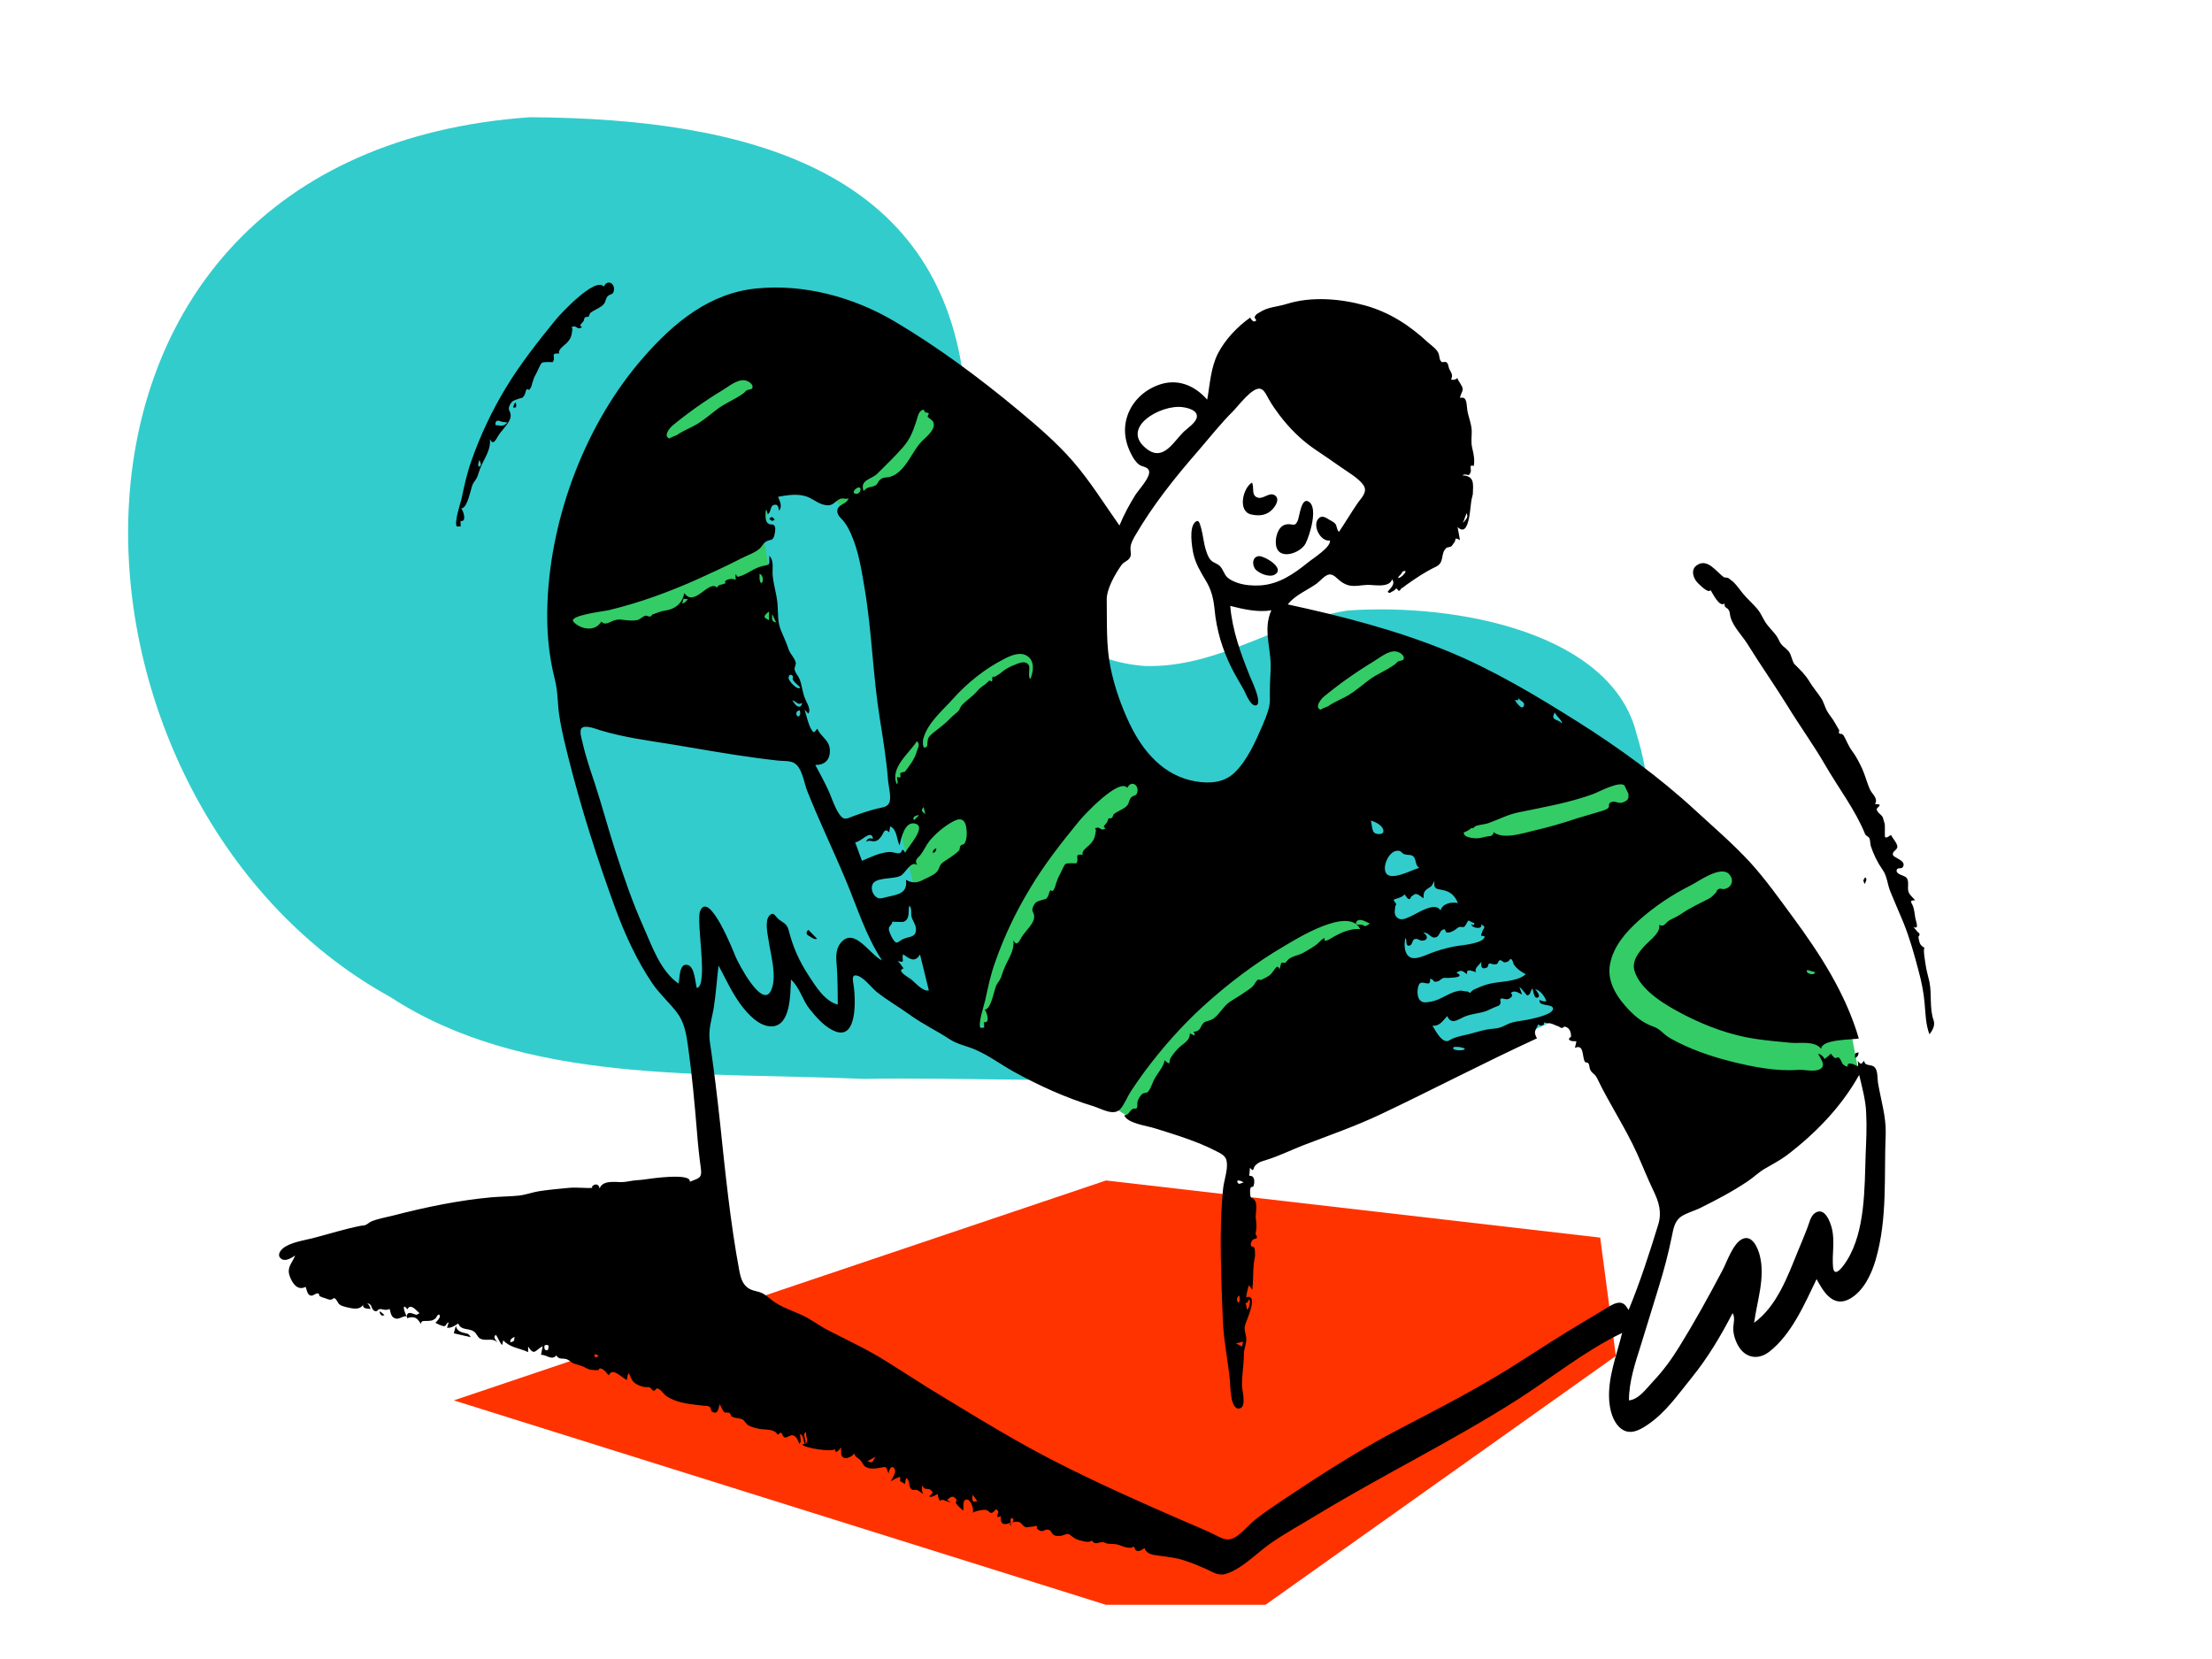 <?xml version="1.0" encoding="UTF-8"?> <!-- Generator: Adobe Illustrator 24.1.2, SVG Export Plug-In . SVG Version: 6.00 Build 0) --> <svg xmlns="http://www.w3.org/2000/svg" xmlns:xlink="http://www.w3.org/1999/xlink" id="Layer_1" x="0px" y="0px" viewBox="0 0 1200 900" style="enable-background:new 0 0 1200 900;" xml:space="preserve"> <style type="text/css"> .st0{fill:#FF3300;} .st1{fill:#33CCCC;} .st2{fill:#33CC66;} </style> <polygon class="st0" points="600,640.4 246.2,759.7 600,870.6 686.5,870.6 876.6,735.6 868.1,671.4 "></polygon> <path class="st1" d="M287.4,63.6c120.8,0.6,217,30,234.3,135c16.2,49.6,16.7,156.3,99.2,162.7c40.2,1.2,71.8-24,110.1-30.1 c60.2-4.2,143.7,12.5,156.9,67.2c14.5,46.6,6.2,97.9-23.8,139.5c-60.3,63.2-298.5,45.2-395.4,47.4c-88.2-3.8-184.2,3.1-257.1-44.5 C19.8,435.2,0.9,83.9,287.4,63.6z"></path> <polygon class="st2" points="396.8,177.3 340.4,228.2 297.6,326 314.9,373.4 429.8,394.3 414.8,294.4 417.3,261.8 443.2,261.8 463.1,281.5 485.7,402.1 485.8,440.1 498.4,491.3 531.5,555.7 611.5,605.4 686.5,622.5 756.1,557.6 740.5,487.4 735.6,425.5 788.3,462.7 908.7,640.4 1008.6,583.1 1001.1,543.8 918.5,443.6 769,354.8 702.2,337.7 692.1,424.3 642.7,454.8 587.2,380.2 587.2,326 600,294.6 527.5,219.5 443.2,170.8 "></polygon> <g> <path d="M1049,553.6c-2.4-6.7-0.9-14.1-2.3-21c-0.7-3.2-1.7-6.3-2.1-9.5c-0.2-1.4-1.4-7.9-0.6-8.9c-2.7-1.6-2.7-2.8-3.3-6 c1-1,0.8-1.9-0.4-2.6c-0.8-0.9-1.6-1.9-2.3-2.8c3.4,1.7,1.4-2.6,1-5.1c-0.3-1.9-0.5-4-1.1-5.8c-0.8-2.3-2.6-3.5,1.1-3.5 c-1.2-1.4-3-2.8-3.6-4.5c-0.9-2.4,0.6-5.7-1.2-7.8c-1-1.2-6.1-1.7-5.2-4.3c0.5-1.3,2.5-0.3,3.2-1.3c2.5-3.6-4.9-5.1-5.3-6.7 c-0.5-2,2.2-2.5,2.4-4.3c0.2-1.8-2.7-4.9-3.4-6.5c-1,0.3-2.2,1.9-3.3,1.1c-0.2-0.1,0.1-6.5-0.2-7.3s-0.8-3-1-3.4 c-0.8-1.6-2.9-2.4-3.3-4.3c-0.2-1.1,4.3-2.9-0.9-2.9c1.8-3.2-1.5-5.2-2.8-8c-1.6-3.6-2.5-7.4-4.1-11c-1.6-3.5-3.3-6.8-5.6-9.9 c-2.1-2.8-2.9-5.5-4.6-8.4c-0.3-0.3-0.7-0.5-1-0.8c-1.4,0.2-1.8-0.4-1.3-1.9c-1-1.6-1.8-3.2-2.8-4.8c-1.1-1.9-2.5-3.4-3.6-5.3 c-1.5-2.4-1.9-5.2-3.6-7.6c-2-3-4.3-5.6-6.2-8.8c-2.4-3.9-5-6.3-8-9.3c-1.4-1.4-1.6-5-3.3-7.1c-1.9-2.2-3.8-2.8-5.1-5.7 c-1.7-3.8-4.2-5.6-6.7-8.9c-2-2.7-3-5.8-5.2-8.4c-1.9-2.2-4.1-4.3-6.1-6.4c-2.6-2.7-4.5-6-7.2-8.5c0.4,0.4-2.3-1.8-2.2-1.7 c-0.6-0.3-2.5-0.6-2.3-0.4c-4-2.4-9.1-11.1-15.2-6.5c-3.2,2.4-1.7,6.9,0.6,9.3c1,1,6,6.2,7,4c1.2,1.6,4.8,9.6,7.7,7.3 c-0.3,2.7,1.3,1.8,2.3,3.7c0.7,1.2,0.4,1.8,0.9,3.7c1.4,5.2,6.6,10.3,9.4,14.9c7,11.3,14.6,22.1,21.6,33.4 c6.6,10.8,14.1,21.1,20.4,32c7.2,12.5,16.3,24.2,21.7,37.6c0.2,0.5,1.7,1.2,2.1,1.8c0.7,1.2,0.5,3.2,0.9,4.5 c1.5,4.6,3.8,9.2,6.5,13c2.4,3.4,2.5,7.9,4.2,11.9c2.3,5.6,4.7,11.1,7,16.6c3.5,8.7,5.8,17,8.2,26.1c1.6,5.9,2.8,11.8,3.3,17.8 c0.5,5.6,0.6,11.4,2.6,16.7C1048.3,559.2,1049.9,556.3,1049,553.6z M1011.6,479.6c-0.8-2-1.2-1.7,0.3-3.7 C1013.1,477.1,1012.2,478.1,1011.6,479.6z"></path> <path d="M252.7,723.3c-2.5-0.5-4.9-1.2-5.4-4.1c-0.4,1.4-0.7,2.7-1.1,4.1c3,0.7,6.1,1.4,9.1,2.1 C254.7,724.1,254.2,723.6,252.7,723.3z"></path> <path d="M248.8,285.6c0.4,0,0.7,0,1.1,0c0-1,0-2-0.1-3c3.6,0.8,1.6-5.5,0.4-6.8c3.5,0.1,5.2-11,6.3-13.2c1-1.9,2.1-2.6,2.8-5 c0.6-2,1.3-3.9,2.2-5.8c2.1-4.4,4.8-8.4,4.3-13.6c1.8,3.9,3.3,0,4.5-1.8c1.8-3,6.2-6.8,6.7-10.3c0.4-3.1-1.9-3.3-0.5-6.2 s2.5-2.6,4.9-3.6c1.6-0.6,1.9,0.1,3.1-1.9c0.7-1.3,0.5-2.3,1.4-3.4c0.4,0.3,0.8,0.5,1.3,0.4c0.8-1,1.3-2.1,1.5-3.4 c0.6-1.7,0.9-3.2,1.9-4.8c0.9-1.5,2.5-5.6,3.3-6.3c0.9-0.8,5.9-0.4,5.9-0.4c2.1-2.6-1.7-5.2,3.6-4.7c-1-1.9,2.6-4.4,3.7-5.4 c2.7-2.7,2.9-4,3.4-7.4c0.3-1.7-1.6-1.5,0.9-1.9c1-0.2,2,1.2,2.8,1c3.3-0.9-0.2-0.7,0.8-2c0.3-0.4,1.8-2.1,1.7-2.1 c-0.1,0.1,0.3-1.5,0.7-1.9c0.6-0.1,1.2-0.2,1.9-0.3c0.3-0.6,0.6-1.3,0.8-1.9c2.4-2,5.9-2.9,7.6-5.1c1.1-1.4,0.7-2.8,2.1-4.2 c1.3-1.3,3-0.4,3.3-3.4c0.3-3.9-3.8-5.6-5.5-1.7c-4.6-5.7-23.8,15.1-26,17.8c-9.6,11.8-19.1,23.8-27,36.8c-7.7,12.7-14,26-18.9,40 c-2.4,6.7-3.8,13.4-5.3,20.4c-0.5,2.3-4.1,12.7-2.6,15.1C248.2,285.7,248.5,285.6,248.8,285.6z M271.7,228.6 c0.8,0.4,2.6,0.4,3.6,0.7c-2.6,2.3-3.1,1.6-6.5,1.3C268.6,228.4,269.6,227.7,271.7,228.6z M259.4,251.9c0.2-0.8,0.4-1.6,0.7-2.4 c0.2,0.8,1.2,2.4,0.6,3.1C260,253.6,259.3,253,259.4,251.9z"></path> <path d="M1006.4,574c1.6-1.1,1.6-1.1,1.9-3.1C1006.2,571.3,1006.2,571.3,1006.4,574z"></path> <path d="M207.3,711.5L207.3,711.5C207.3,711.5,207.2,711.3,207.3,711.5z"></path> <path d="M206.2,712.6c0.5,1.1,1.3,1.4,2.4,0.8C209,714,204.8,709.5,206.2,712.6z"></path> <path d="M279.4,218.4c-2.5,5,0.6,1.4,0.5,3C279.9,220.3,280.4,218.8,279.4,218.4z"></path> <path d="M692.2,295.5c1.1,8.9,13.3,4.7,16.1-0.7c2-3.9,7.1-19.5,1.6-22.7c-4-2.4-4.9,8.1-5.9,10.4c-1.7,3.9-3,1.1-6.7,2.1 C693.2,285.7,691.7,291.8,692.2,295.5z"></path> <path d="M678.8,279.1c4.4,1,8.6,0.5,11.7-3c1.7-1.9,4-5.7,0.9-7.5c-2.8-1.7-6,2.2-8.9,1.4c-4-1.1-1.9-5.4-3.3-8.2 C674.2,264.7,671.3,277.5,678.8,279.1z"></path> <path d="M683.3,301.7c-4.2,0-4.2,5.2-2,7.4c2.1,2.1,7.4,4.3,10.3,2.6C697.2,308.4,686.8,302,683.3,301.7z"></path> <path d="M438.5,507.5c0.9,0.4,3.5,2.7,4.7,1.7c-1.6-1.6-3.2-3.2-4.7-4.8C437.6,505.3,437,506.7,438.5,507.5z"></path> <path d="M418.6,280.4c-0.4,0.3-0.9,0.7-1.3,1c1.5,1.3,1.5,1.6,3,0.4C419.8,281.3,419.3,280.8,418.6,280.4z"></path> <path d="M508,460.1c-1.4,0.6-2.1,1.4-1.9,2.6C508.2,462.3,507.8,460.3,508,460.1z"></path> </g> <g> <path d="M1018.8,587.4c-0.4-2.4,0-6.5-1.8-8.4c-1.7-1.9-5.5-0.3-5.7-3.6c-1.7,2-1.5,2.4-3.6,0.1c0.4,1,0.4,2,0.2,3 c-1.3-0.7-6-3.2-5.6,0.2c-3.8-0.9-2.7-3.3-4.9-5.1c-0.3-0.3-1.6,0.7-2.1,0.3c-0.9-0.7-1.3-1.4-2.1-2.3c-0.9,1.1-2.2,2-3.4,2.9 c-0.7-1.5-2-2.5-3.5-2.9c1.5,3.1,5.1,7.1,0.1,8.8c-3,1-7.8-0.2-11,0c-11.7,0.9-24.4-1.6-35.7-4.4c-11.6-2.9-23.3-6.9-33.7-12.8 c-2.2-1.3-3.6-2.7-5.5-4.3c-1.9-1.5-3.2-1.8-5.4-2.7c-4-1.7-7.7-4.5-10.8-7.7c-6.6-6.7-12.7-15.5-10.9-25.3s8.5-17.4,15.7-23.9 c8.5-7.6,18.1-14,28.3-19.1c4.5-2.3,16.2-10.9,20.7-5.9c2.9,3.2,1.3,7.3-2.7,8c-1,0.2-2-0.5-3,0c-1.4,0.6-0.9,1.4-1.5,1.9 c-1,0.9-2.1,2.4-3.6,3.2c-5.3,2.8-10.4,5-15.4,8.5c-2.3,1.6-4.6,2.3-6.6,3.6c-2,1.4-2.5,3.6-5.2,2.2c1,4-4.9,8.3-7.2,10.7 c-3.6,3.8-7.8,8.6-6.2,14.2c3.2,11,17.9,19.3,27.3,24.1c11.7,6,24.7,10.8,37.7,12.8c6.5,1,13.2,1.6,19.7,2.2 c5.1,0.5,12.9-1.3,16.6,3.3c0.1-5.3,16.8-4.9,20.4-5.6c-7.1-24.4-21.1-46-36.1-66.3c-7.3-9.9-14.6-20.2-22.9-29.3 c-9.2-10-19.6-18.9-29.6-28.1c-19.5-18-41.6-34.1-64-48.2s-45.6-28-70.1-38.1c-28-11.5-57.5-19.1-87.1-25.5 c4-5.1,10.5-7.6,15.7-11.3c1.8-1.3,4.2-4.4,6.6-4.9c2.5-0.5,4.5,2.3,6.3,3.6c5.2,3.9,8.7,2.3,14.6,2c3.5-0.1,11.9,1.8,13.4-3 c2,2.6-0.9,4.8-2.4,6.7c1.1,1.5,1.9-0.1,3-0.3c0.3-0.3,0.7-0.5,1-0.8c0.5-0.8,1-0.8,1.4,0c0.6,1,1.3,0.7,1.9-0.6 c0.2-0.1,0.4-0.2,0.5-0.3c0.8-0.4,1.5-1.1,2.2-1.6c5.4-3.8,10.2-7.1,16.1-9.9c5-2.4,2.3-6.9,5.6-10.1c0.7-0.7,2-0.4,2.8-1 s0.9-1.3,1.5-1.9c1.4-1.6-0.3-3.4,3.2-1.5c-0.4-2.4-0.8-4.7-1.3-7.1c6.8,6.6,6.8-12.4,7.7-15.3c-0.1,0.4,0.6-2.5,0.6-2.5 c0.2-5.7,1-9.9-5.7-10.2c2.5-1.6,3.3,1.5,4.5-1.7c0.6-1.6-1.2-4.4,1.7-3.4c0.6-3.4,0-6.2-0.8-9.6c-0.8-3.4-0.3-5.7-0.3-9.1 c0-3.9-1.8-7.8-2.4-11.6c-0.5-3,0-7.7-3.8-6.6c-0.5-0.8,1.4-3.5,1.3-4.8c-0.1-2-2.3-4-2.9-6c-0.9,0.9-2.2,1.2-3.4,0.8 c1.2-2.6,0.1-3.5-1-5.8c-0.6-1.3-0.3-2.7-1.6-3.6c-0.8-0.5-2.1,0.4-2.7-0.3c-1.3-1.3-0.8-3.1-1.7-4.9c-1.1-2.2-3.7-3.9-5.5-5.5 c-10-9.3-20.9-16.4-34.2-20.1c-13.4-3.7-29.1-5-42.5-0.8c-5.4,1.7-10.1,1.5-14.9,4.7c-1.6,1-1.7,0.8-2.5,2.5 c-0.2,0.4,1.5,1.5,0.5,2.1c-1.1,0.7-2.3-0.7-2.9-1.9c-7,5-13.5,11.8-17.5,19.5c-3.9,7.7-4.3,16.7-5.8,25c-7-7.9-16.4-11.7-26.6-7.9 c-8.9,3.3-15.8,10.6-17.6,20.1c-1.1,5.8,0.1,11.6,2.7,16.8c1.1,2.3,2.5,4.7,4.6,6.3c1.6,1.2,4.5,1,5.3,3.2 c1.2,3.3-5.7,10.5-7.5,13.4c-3.2,5.2-6.2,10.7-8.5,16.4c-8.2-11.6-16-24.2-25.3-34.9c-8.8-10.1-19.3-19.1-29.5-27.6 c-21.3-17.7-43.5-34.2-67.3-48.3c-22.2-13.1-49-20.4-74.9-17.8c-25.3,2.5-44.7,18.5-60.9,37c-31.3,35.5-50.5,86-52.4,133.2 c-0.6,14.2,0.5,28.2,4,41.9c1.7,6.6,1.4,13,2.4,19.6c1.1,7.5,3,14.9,4.8,22.3c7,27.9,15.9,55.8,25.8,82.8 c5.2,14,11.5,27.8,19.9,40.2c3.9,5.7,9,10.2,13.2,15.6c4.1,5.3,5.2,11.7,6.1,18.2c2.2,15.5,3.6,31.1,4.9,46.7 c0.5,6.6,1.2,13.2,2.1,19.7c0.8,5.7-1.2,5.4-6,7.4c1-5.1-22-1.6-24.2-1.3c-2.4,0.4-4.9,0.4-6.7,0.7c-2.1,0.3-4.1,0.8-6.5,0.8 c-3.5-0.1-10.1-1-11.5,3.5c-0.8-4.6-5.7-0.7-3.7-0.4c-4.3,0.3-8.6-0.4-12.9,0c-5.4,0.5-10.8,1-16.2,1.8c-3.7,0.6-7.3,2-11,2.4 c-4.8,0.5-9.7,0.5-14.6,0.9c-17.8,1.6-36.2,5.4-53.5,9.9c-3.9,1-8.4,1.7-12.1,3.3c-1,0.4-1.9,1.4-2.9,1.8c-1.6,0.6-1.4,0.2-2.8,0.5 c-8.6,1.7-17.4,4.5-25.9,6.7c-4.7,1.2-12.5,2.3-16.3,5.6c-1.7,1.5-3.3,4.1-0.5,5.8c2.2,1.3,5.4-0.8,7.2-2c-1.6,4.2-4.6,6.3-3,11 c1.3,3.8,4.2,8.4,8.7,6c0.6,1.4,0.8,4.2,2.6,4.7c1.6,0.5,2.7-1.5,4.3-1.1c0.6,0.2,0.3,1.2,0.8,1.5c0.9,0.5,1.7,0.7,2.7,1 c0.8,0.3,2.2,0.9,3.1,0.9c0.6,0,1.9-0.9,1.9-0.9c1.3,0.2,2,2.7,2.9,3.4c1.2,0.9,2.2,1.1,3.7,1.5c3.1,0.7,7.2,1.9,9.2-1.3 c-0.5,2.3,2.6,2.1,4,2.3c-0.2-1.2-0.8-2.3-1.8-3c3.1,0.2,1.8,3.2,4.1,4.1c1.6,0.6,1.4-0.9,2.7-1c1.6-0.2,2.9,1,5.4-0.1 c0.6,2.4,0.8,4.9,3.8,5.3c1.8,0.2,5.9-3,5.6-0.3c3.9-1.2,5.4-0.4,7.5,3.1c0.3-2.1,2-1.5,3.6-1.6c2.4-0.2,2.5,0,4.4-1.4 c0.2-0.1,1.7-3.5,2.3-1.4c0.3,1-1.7,3.2-2.4,3.8c0.9,0.5,3.9,2.1,5,1.8c1-0.3,1-1.9,2.2-2c-0.3,1-0.6,1.9-0.9,2.9 c2.3,0.3,4.2-1.2,6.1-2.3c1.7,4.4,6.7,1.9,9.4,5.2c1.4,1.8,1.5,3.1,4.2,3.5c2.8,0.5,5.2-0.8,7.6,1.5c-0.8-1.4-2.6-2.6-0.8-4.1 c1.3,1.8,1.9,4,3.4,5.6c0.2-0.9,0.4-1.7,0.6-2.6c3.8,4.1,8.6,4.1,13.5,6.4c0-1,0-2,0-3c3.5,5.3,3.7,2,7.9-0.2 c-0.3,1.6-0.6,3.1-0.9,4.7c3-0.2,5.8,3.3,8.3,0.3c1.5,2.5,3.3,1.3,5.7,2.1c1.4,0.5,2.4,1.8,3.8,2.3c2,0.7,2.6,0.7,4.5,1.4 c1.7,0.6,2.7,1.7,4.8,2c1.4,0.2,2.6,0.2,3.9,0.2c0.5,0,0.3-1.2,1.5-0.9c1.8,0.4,3.1,2.6,4.3,3.7c1.9-4.8,7.2,1.6,9.8,2.5 c0.2-1.2,0.2-2.7,1.1-3.7c1,2.3,1.4,4.2,3.6,5.7c1.2,0.8,3.1,1.5,4.5,1.8c0.9,0.2,2.6,0,3.1,0.2c1,0.5,1.3,1.8,2.3,1.9 c0.6,0.1,1.4-1.5,1.9-1.3c2,0.5,3.1,2.9,5.1,4.3c6,3.9,13.5,4.3,20.1,5.1c1.7,0.2,1.9-0.2,3.3,0.7c0.7,0.5,0.4,2.1,1.3,2.6 c3.3,1.7,3.3-1.9,4-4.1c1.1,1.5,1.3,3.4,2.8,4.5c0.8,0,1.7,0,2.5,0.1c0.5,0.5,0.8,1.1,0.9,1.8c2,1.4,4.3,0.9,6.3,1.9 c0.7,0.3,1.9,2.3,2.7,2.9c1.5,1,3.8,1.6,5.5,2c3.6,0.9,8.7-0.3,10.9,3.4c2.8-3,1.7,0.6,3.7,1.4c1.1,0.4,2.8-1.3,4.1-1.2 c2.3,0.3,3.1,2.8,3.8,4.6c1.4-0.3,0.4-4.2,0.4-5.1c1.7-0.2,2.1,4.1,2.4,5.2c-0.3,0.1-0.7,0.2-1.2,0.2c0.7,2.1,16.6,4.4,17.7,2.6 c0.2,3.4,2.5,0.2,3.4-0.9c0.1,2-0.6,4.8,1.6,5.7c1.5,0.6,4.9-1,5.5-2.5c0.7,2.3,1.8,2.2,3.2,3.6c1,1,1.6,2.7,2.6,3.5 c1.9,1.5,5.4,1.3,7.5,0.9c4.3-0.7,3.8-1.5,5.3,3c0.3-1.7,1.4-5.2,3.3-2.6c1.2,1.7-1.3,5.3-2.1,6.8c1.6-0.9,3.3-2,5.1-2.4 c0.1,0.6,0.2,1.8-0.1,2.3c0.1-0.1,2.1,1.2,2.8,1.6c-0.2-0.1,0.6-3.4,0.6-3.3c2.6,1.6,0.8,4.7,3.1,6.3c0.6,0.4,2-0.1,2.7,0.2 c1.3,0.4,2.4,1.6,3.5,2.3c-0.9-1.2-0.8-3.2-0.7-4.6c0.6,0.3,1,1.5,1.6,1.6c0.2,0,2.5,0.3,2.5,0.3c2.4,1.7,1.9,1.9-0.2,3.8 c0.7,1.1,3.8-0.8,4.6-1.2c0.2,0.4,0.2,2.1,0.5,2.3c0.2,0.5,0.4,1,0.6,1.4c0.6-0.5,1.3-0.6,1.9-0.5c0.4,0.2,3.8,1.5,4.1,1.1 c-0.7-0.2-1.4-0.6-2-1.1c2-1.8,3.3-2.7,5.1-0.2c0.2,0.3-0.6,1.5-0.3,1.9c0.9,1.6,2.6,2.8,3.9,4.1c0.5-1.8-0.7-6.2,2.1-6 c2.2,0.1,3.9,5.5,3.1,7.2c0.9-1,6.2-1.9,7.2-1.6c2.8,0.9,2,3.5,5.5-0.4c2.4,1.6,0.3,2.2,0.7,4.2c0.6,0.1,1.2,0,1.8-0.5 c-0.3,5.6,2.4,4.6,5.4,3.7c-0.5-4.4,1.8-2,1.5-1.3c-0.2,0.4-0.4,0.7-0.6,1.1c1.3-0.3,2.5-0.6,3.6-0.2c1.6,0.5,2,2.3,3.7,2.8 c0.9,0.3,1.9-0.4,2.8-0.2c0.7-0.1,1.4-0.2,2.1-0.4c0.9-0.4,1.3,0.1,1.2,1.5c1.4,0.7,0.9,1,2.5,1.2c1.1,0.1,2-1,3.3-0.8 c2.1,0.3,1.8,1.9,3.1,2.8c1.2,0.8,2.6,0.7,4,0.6c0.8-0.1,2.9-1,3.1-1c1.6,0,0.7-0.4,2.6,1c1.5,1.1,2.1,1.7,3.9,2.2 c2.1,0.6,5.8,1.8,7.2,0.3c1.9,2.8,3.4,0.8,5.9,0.9c1.3,0.1,1.5,0.6,2.6,0.8c1.8,0.3,4.1,0,6.1,0.7c3.1,1,3.4,1.5,6.6,1.6 c0.6-0.2,1.1-0.4,1.7-0.7c0.2,0.9,0.6,1.7,1.3,2.3c1.8,0.4,2.9-0.5,4.4-1.5c1.1,3.4,4.6,3.7,7.6,4.1c4.9,0.7,9.5,1.1,14.2,2.7 c4,1.3,7.9,2.9,11.7,4.6c3.3,1.5,6.5,3.8,10.3,2.7c8.6-2.4,16.9-11.2,24.1-16.3c8.5-6,17.7-10.9,26.5-16.3 c35.4-21.4,72.7-39.6,107.6-61.8c19-12.1,36.7-26.6,57.1-36.4c-2.9,12-7.9,24.2-7,36.8c0.4,5.1,1.9,11.1,5.8,14.6 c4.9,4.4,10.3,1.6,14.9-1.5c10-6.7,16.6-16.5,24.1-25.7c8.8-10.9,15.7-22.5,22.1-34.9c1.6,2.2,0.4,5.8,0.4,8.2 c0,3.1,0.9,6.1,2.3,8.8c3.7,7.1,10.7,8.8,17.1,4c12.2-9.4,19.3-26,25.8-39.5c3.7,6.9,9,15.7,18,10.7c7.4-4.1,11.7-13.2,14-21 c6.6-22.6,4.5-45.6,5.5-68.8C1023.2,605.6,1020.4,596.9,1018.8,587.4z M980.5,526.2c1.4,0.4,2.8,0.8,4.2,1.2 C984.3,529.8,978.8,527.9,980.5,526.2z M795.6,278.4c1.3,2.4-0.6,3.4-2,5.4C794.4,281.7,794.9,280.2,795.6,278.4z M760.1,311.4 c0.7-1.5,1.5-2,2.5-1.4C761.1,313.4,755.9,315.3,760.1,311.4z M225.9,713.3c-2.1-0.5-4.8-2.5-5.3,0.9c-0.3-0.8-2.1-4.5-1.3-5.3 c0.4-0.4,1.6,1.3,1.7,1.4c1.8-3.6,4.9,0.8,6.6,2.1C227.1,712.7,226.5,713,225.9,713.3z M276.9,728.2c-0.4-1.8,1-2.2,2.2-3 C279,727.6,279,727.6,276.9,728.2z M297.2,732.4c-1.5,0.4-2.1-0.4-1.8-2.5C297.5,729.1,298.1,729.9,297.2,732.4z M323.4,736.4 c-1.1,0-1.9-3.1,1.4-0.9C324.4,735.8,323.9,736.1,323.4,736.4z M843.5,386.5c0.4,1.6,4.7,5.1,3.7,5.9 C845.5,390,840.7,391.1,843.5,386.5z M823.5,379.9c0.1-0.4,0.3-0.9,0.4-1.3c0,1.4,3.3,2,2.9,3.8c-0.8,4-4.6-2-5-2.6 C822.4,379.8,822.9,379.8,823.5,379.9z M794.2,451.3c-0.2,0.8,4.6-2,3.7-2.1c2,0.4,1.4-0.6,3-1.2c2.2-0.7,4.4-0.7,6.7-1.5 c5.6-2,10.3-4.6,16.2-5.8c13.5-2.8,27.1-5.1,40.1-9.8c3.4-1.2,14.7-7.5,17.5-4.7c-0.3-0.3,2.1,4.6,2,4.3c0.2,2.6,0.1,3.6-3,4.8 c-2.3,0.9-4.2-1-6.2-0.2c-2.2,0.8-0.7,2.3-1.8,3.3c-1.3,1.1-3.7,1.6-5.2,2.1c-3.8,1.2-7.7,2.2-11.5,3.4c-7.7,2.6-16,5-23.9,6.8 c-6,1.4-16.1,4.8-21.5,0.8c-0.5,2.3-1.8,2-3.7,2.3c-1.4,0.3-4,1-5.3,1C799.2,454.8,793.3,454.3,794.2,451.3z M786.2,564.4 c-3.7,2.3-7.7-5.7-9.1-8c3.8,0.5,5.7-2.7,8-5.2c2.1,4.7,5.4,2.2,8.8,0.6c4-1.9,8.5-1.9,12.6-3.4c1.3-0.5,2.5-1.2,3.7-1.7 c1-0.4,2-0.8,3-1.2c0.7-0.6,1-1.4,0.8-2.4c-0.3-0.8-0.1-1.3,0.7-1.5c1,0.3,1.9,0.4,2.9,0.5c1.6-0.3,3.9-1.8,2-3.4 c2.1-1.9,4.1,0,6.1,0.8c-0.5-1.3-0.9-2.7-1.4-4c1,0.4,3.9,4.5,4.2,4.5c1.9-0.1,1.7-2.7,2.8-3.7c0.6,0.8,0.8,6.5,3.3,4.6 c1.1-0.8-1.2-3.7-1.8-4.3c2.8,0.6,5.3,4,6.1,6.6c-1.3,0.2-2.6-0.1-3.7-0.8c-0.7,3.6,6,2.2,7.1,4.1c2.1,3.7-11.8,6.3-13.6,6.7 c-3.6,0.7-7.9,0.9-11.2,2.6c-3.2,1.5-3.9,2-7.7,2.3c-4.2,0.3-8.4,1.7-12.5,2.8C793.8,561.8,789.4,562.4,786.2,564.4z M794.1,569.5 c-0.9,0.4-5.8,0.6-5.8-1C788.3,567.1,796.8,568.5,794.1,569.5z M775.8,531c2.6,0.2,1,2.2,4.1,1.4c1.2-0.3,2-1.6,3.4-1.9 c0.4-0.1,2,0.1,2.6,0c1.9-0.1,9.3-0.3,4.2-2.8c2.9-1.9,3.2-0.9,5.8,0.8c-0.7-3.6,3.1-1.5,4.9-1.1c-1.3-2,1.9-4.2,2.9-5.6 c-0.4,2.1-0.2,4.5,2.9,3.1c0.8-0.3,0.6-1.8,1.2-2.1c1.1-0.4,1.7,0.4,2.1,0.3c0.4,0,1.2,0.2,2-0.1c1.1-0.4,0.6-1.8,1.9-2.1 c0.9-0.1,1.5,1.2,2.6,1.2c0.6,0,1.5-0.6,1.9-0.5c0.1,0,0.6-1.3,1.3-1.3c1,0,1.3,2.5,1.7,3c1.7,2.4,3.9,3.9,6.4,5.2 c-4.6,4.2-13.9,3.8-19.7,5.2c-3.1,0.8-5.8,1.9-8.7,3.3c-0.7,0.5-1.3,1-1.8,1.7c-0.4-0.3-0.8-0.5-1.2-0.8c-1.6,0.1-3.1-0.7-4.8-0.4 c-5.5,0.9-9.8,5-15.3,5.9c-2.5,0.4-4.6,1-6.2-1.2c-1.4-1.9-1.2-6-0.2-8.1C771.4,531,776.3,536.4,775.8,531z M794.3,502.8 c0.9-0.6,1.7-3.1,2.5-3.5c-0.2,0.1,2.7,1.5,3.1,1.6c-0.2,1.1-0.8,1.2-1.7,0.4c0,2.4,6.6,3.1,5.2,0.2c3.6,1.5,0.9,2.2,0.6,4.3 c-0.1,0.8-0.6,0.8-0.5,1.7c0.1,0.4,1.9,0.1,1.9,0.6c-0.2,3.5-11.5,4.6-13.6,4.9c-4.4,0.6-8.6,1.7-12.9,3.1c-3.2,1-8.7,3.9-12,3.7 c-4.9-0.3-5.5-6.6-4.5-10.9c1.2,1.1-0.3,4.5,2.2,4.1c1.7-0.3,1.4-2.9,2.7-3.5c1.8-0.7,2.8,1,4.5,0.8c3.1-0.3,2.9-3,0.3-4.2 c2.7-0.7,3.6,2.5,6,2.5c3.2,0,2.4-3.8,5.1-4.4c1.2-0.3,0.8,1.4,1.5,1.6c1.5,0.4,2.6-0.3,3.9-0.9c1.2-0.6,2-1.7,3.3-2.1 C792.4,502.8,793.9,503.1,794.3,502.8z M776.3,480.9c0.7-0.5,1.3-2.2,1.9-2.9c-0.6,4.2,0.9,4.2,4.3,4.8c4.2,0.8,6.8,3,8.4,7.1 c-3.6-0.7-8.1,0.1-9.5,4c-2.8-5.2-13.1,2-16.5,3.4c-2.5,1.1-5.4,2.5-7.4,0c-1.5-1.8-0.6-3.9-0.6-5.5c0-0.5,0.5-0.5,0.5-1.3 c-0.1-0.9-1.3-1.3-1.3-2.4c1.7-0.9,4.6-1.1,5.8-2.9c0.6,0.4,1.7,2.9,2.8,2.5c0.5-0.2,1-1.5,1-1.5c0.9,0,1.1-1.3,2.6-1.2 c1.3,0.1,2.8,1.7,4,2.3C772.1,483.4,773.1,483,776.3,480.9z M770,470.8c-4.1,1-16.6,8.2-18.5,1.9c-1.2-3.9,2.6-12.1,7.6-11.1 c1.2,0.3,1.5,1.3,2.5,1.7c1.3,0.6,3.5,0.3,4.6,0.9C768.7,465.8,767.4,469.5,770,470.8z M718.1,378c8.5-7,17.4-13.3,26.8-19 c3.4-2,8.1-6.1,12.3-5.6c1.8,0.2,5.4,2.2,4.1,4.5c-0.2,0.4-2.2,0.6-2.8,0.9c-0.7,0.3-1.2,1.3-1.9,1.7c-4.4,3.2-9.7,5.2-14.1,8.5 c-3.6,2.7-7,5.7-10.9,8.1c-3.7,2.2-7.7,3.6-11.2,6.1c0.1,0-4.6,1.6-3.7,1.9C712.6,383.9,716.9,379,718.1,378z M364.8,230.9 c8.5-7,17.4-13.3,26.8-19c3.4-2,8.1-6.1,12.3-5.6c1.8,0.2,5.4,2.2,4.1,4.5c-0.2,0.4-2.2,0.6-2.8,0.9c-0.7,0.3-1.2,1.3-1.9,1.7 c-4.4,3.2-9.7,5.2-14.1,8.5c-3.6,2.7-7,5.7-10.9,8.1c-3.7,2.2-7.7,3.6-11.2,6.1c0.1,0-4.6,1.6-3.7,1.9 C359.3,236.7,363.6,231.9,364.8,230.9z M750.5,450.9c0,2.2-4,1.7-4.9,0.9c-1.4-1.2-1.4-4.9-1.9-6.6 C746.1,445.8,750.5,447.9,750.5,450.9z M743.1,501c-1.2,0.8-2.3,2.2-3.8,0.8c-0.6-0.5-5,0.7-3.3-1.9 C737.5,497.7,741.6,500.4,743.1,501z M622.6,243.9c-16-11.6,7.3-24.8,19.1-23c2.8,0.4,7.9,1.6,7.6,5.2c-0.2,3-5.2,6.3-7.1,8.1 C636.8,239.4,631.3,250.2,622.6,243.9z M608.2,306.8c1.6-2.4,4.1-2.3,5.1-5c0.5-1.6-0.2-3.3,0-4.9c0.2-2.2,1.2-3.9,2.2-5.8 c9.8-16.9,21.7-31.8,34.5-46.5c6.3-7.3,12.2-14.8,19-21.6c2.8-2.8,10.4-13.1,14.7-12.1c2.3,0.5,3.6,4,4.7,5.8 c1.7,3,3.6,5.7,5.7,8.5c5.5,7.2,11.8,13.5,19.3,18.6c4.7,3.2,9.4,6.3,14,9.6c3.8,2.7,9.5,5.9,12.2,9.7c2.7,3.9-1.3,7.1-3.4,10.3 c-3.4,5-6.4,10.1-9.8,15.1c-1.3-1-1-2.9-1.9-4.2c-0.8-1.1-2-1.5-3.1-2.2c-2.2-1.3-4.3-2.9-6.2-0.7c-3.4,3.8,1.3,12.7,6.3,11.8 c0.6,3.7-9.5,9.9-12,12c-7.8,6.3-15.8,11.8-26,12.4c-4.1,0.2-8.5-0.1-12.4-1.5c-1.9-0.7-4-1.6-5.4-3c-1.7-1.7-2.2-4.3-3.9-6 c-1.5-1.5-3.5-1.7-4.9-3.2c-1.5-1.5-2.2-3.9-2.8-5.8c-1.2-3.8-1.4-7.8-2.5-11.6c-0.7-2.3-1.2-5.3-3.4-3.1c-3.2,3.2-1.6,13.2-0.8,17 c1.2,5.4,3.9,9.8,6.7,14.5c3.1,5.1,4.2,9.8,4.8,15.7c1,11,4.2,21.6,9.1,31.5c2.1,4.2,4.5,8.1,6.8,12.2c1,1.9,3.4,8.4,6.2,8.4 c4.5-0.1-1.9-13.3-2.8-15.5c-5-12.3-9.7-25.2-10.8-38.5c7.1,1.8,14.9,3.6,22.3,2.4c-4.8,10.6,0.2,21.2-0.4,32.2 c-0.3,5.5-0.5,10.6-0.4,16c0.1,4.8-2.1,9.6-3.9,14c-3.7,8.6-8.4,19.3-15.3,25.9c-5.8,5.5-13.5,6-21.1,4.7 c-17.2-2.9-28.5-16.1-35.7-31.1c-4.6-9.6-8.2-19.9-10.4-30.4c-2.5-12.1-1.9-24.3-2.1-36.6C600.1,319.7,604.9,311.6,608.2,306.8z M585.6,445.2c2.2-2.7,21.4-23.4,26-17.8c1.7-3.9,5.8-2.2,5.5,1.7c-0.3,3-2,2.1-3.3,3.4c-1.4,1.4-1.1,2.8-2.1,4.2 c-1.6,2.2-5.2,3.1-7.6,5.1c-0.2,0.7-0.5,1.3-0.8,1.9c-0.6,0.2-1.2,0.3-1.9,0.3c-0.3,0.4-0.7,2-0.7,1.9c0,0-1.4,1.7-1.7,2.1 c-0.9,1.3,2.5,1.2-0.8,2c-0.7,0.2-1.7-1.1-2.8-1c-2.5,0.4-0.6,0.2-0.9,1.9c-0.6,3.4-0.8,4.7-3.4,7.4c-1.1,1.1-4.7,3.5-3.7,5.4 c-5.3-0.6-1.5,2.1-3.6,4.7c0,0-5-0.4-5.9,0.4c-0.8,0.7-2.4,4.8-3.3,6.3c-0.9,1.6-1.2,3.1-1.9,4.8c-0.2,1.2-0.7,2.4-1.5,3.4 c-0.5,0.1-0.9-0.1-1.3-0.4c-0.9,1.1-0.7,2.1-1.4,3.4c-1.1,2-1.5,1.3-3.1,1.9c-2.4,0.9-3.6,0.6-4.9,3.6c-1.4,2.9,0.9,3.1,0.5,6.2 c-0.5,3.5-4.9,7.3-6.7,10.3c-1.1,1.8-2.7,5.7-4.5,1.8c0.5,5.2-2.2,9.2-4.3,13.6c-0.9,1.9-1.6,3.8-2.2,5.8c-0.7,2.3-1.8,3.1-2.8,5 c-1.1,2.1-2.8,13.3-6.3,13.2c1.1,1.3,3.2,7.6-0.4,6.8c0.1,1,0.1,2,0.1,3c-0.4,0-0.7,0-1.1,0c-0.3,0-0.6,0.1-0.9,0.1 c-1.5-2.3,2.1-12.7,2.6-15.1c1.5-7,2.9-13.7,5.3-20.4c4.9-14,11.2-27.3,18.9-40C566.5,469,576,456.9,585.6,445.2z M544.7,357.5 c3.7-1.9,9-4.3,12.9-1.4c3.8,2.8,3,8.4,1.4,12.2c-1.5-0.6-0.1-5.9-0.8-7.3c-1.7-2.9-5.2-1.4-7.6-0.4c-2.8,1.1-5.4,2.4-7.6,4.4 c-0.9,0.8-2.7,1.6-3.2,2.2c-0.9-0.4-1.4-0.1-1.6,0.8c0.2,0.5,0.2,1.1-0.1,1.6c-0.1,0.2-1.3-0.5-1.4-0.4c-0.7,0.6-1.4,1.4-2.2,2 c-1.5,1.2-2.7,1.7-4.1,3.4c-2.6,3.2-6,5.1-8.7,8.1c-0.6,0.7-1.3,2.4-1.4,2.6c-1.3,1.5-3.3,2.8-4.8,4.4c-2.6,2.8-5.3,4.7-8.3,7.1 c-1.3,1-2.8,2.2-3.6,3.6c-0.4,0.7-0.6,4.3-0.6,4.3c-2.9,3.2-2.4-3.2-2.1-4c2.4-8.7,10.4-15.2,16.1-21.6 C524.7,370.5,534.3,362.8,544.7,357.5z M488.5,523c-0.5-0.6-1-1.2-1.5-1.7c4.6,1.4,1.9-0.7,2.9-3.6c3.5,2.4,6.4,4.8,9.2,0.1 c1.6,6.5,3.2,13,4.8,19.5c-3.2,0.8-7.4-4.2-9.6-6c-1.3-1-8.4-4.8-4.1-5.9C489.6,524.5,489,523.7,488.5,523z M484,500 c0,0,5.6,0.3,6.1,0.1c3.8-1.4,2.4-5.7,3.2-8.8c1.6,1.4,0.7,4.1,1.2,6c0.6,2.2,2.2,4.1,2.4,6.4c0.3,5.3-4,4.1-7.3,5.9 c-2.8,1.5-3.1,3.3-5.5-0.6c-0.6-1.1-2-3.9-1.9-5.2C482.2,502.3,484.4,501.2,484,500z M501,477.2c-3.2,1.8-6.1,2.1-9.5,0.1 c0.9,7.3-4.1,7.9-10.3,9.3c-3,0.7-4.7,1.7-6.9-1c-1.5-1.9-2-5.2-0.2-6.9c2.9-2.7,10.6-1.8,14.3-3.5c2.8-1.3,5.7-8.6,9.2-5.9 c-1.8-2.9,0.3-3.6,1.9-5.7c1.7-2.2,2.8-4.8,4.5-7.1c3.4-4.2,8.5-8.5,13.3-11c4.2-2.2,6.4-0.7,7,4c0.3,2.4,0.3,5.9-1,8 c-0.4,0.7-1.8,0.7-2.2,1.3c-0.7,1.1-0.1,1.9-1.1,2.9c-2.7,2.5-5.4,4-8.3,6c-2.6,1.8-1.7,3.8-3.9,5.7 C506.3,474.9,502.9,476.2,501,477.2z M471.9,456.1c2.9,0.7,4.3,0.3,6.3-2.5c1.2-1.7,1.6-4.7,4.2-2.1c0.2-1.1,0.3-2.2,0.5-3.2 c3.8,1.6,3.5,7.2,5.1,10.3c0.8-3.5,2.7-13.3,8.5-11.8c6.6,1.8-4.4,13-5.4,15.8c-2.2-3.5-1.4-0.2-3,0.2c-1.5,0.4-3.7-0.7-5.5-0.6 c-5.4,0.3-10.1,2.7-15,4.8c-1.2-3.4-2.5-6.7-3.7-10.1c2.9,0.2,8.9-7.5,9.7-1.9c-2.1-0.4-2.8-0.3-3.8,1.7 C470.4,456.3,471.1,456.1,471.9,456.1z M497.3,407.8c-0.9,3.7-4.2,8.1-6.5,11c0.3-0.3-1.9,0.3-2.2,0.5c-0.8,0.5,1.1,3.5-1.7,2.2 c-1,0.6,1,2.9-0.4,3.9c-3.9-8.9,6.8-16.7,10.9-23.3C499.5,403.9,497.8,405.8,497.3,407.8z M498.5,442.3c-0.9,0.9-1.7,1.7-2.6,2.6 C494.1,442.8,498.9,441.9,498.5,442.3z M501,437.8c0.4,1.4,0.7,2.5,1,3.9C499.7,439.8,499.7,439.8,501,437.8z M476,256.9 c4.6-4.6,9.5-9.3,13.8-14.2c3.8-4.4,5.3-8.2,7.1-13.6c0.6-1.7,1.2-5.3,2.8-6.3c2.4-1.6,1,0.8,2.8,1c2.9,0.2,0.1,1.6,0.9,2.5 c-0.1-0.1,1.8,1.5,1.5,1.1c0.3,0.6,1.1,0.6,1.5,1.8c1.4,4.1-4.7,8.4-6.8,10.7c-4,4.5-6.3,10.3-10.5,14.7c-1.9,2-3.8,3.4-6.4,4.1 c-1.8,0.5-3.8,0-5.4,1.7c-1.4,1.4-1,2.2-2.5,3c-2.6,1.3-3.8,0.2-6.3,3C466.3,260.2,472.7,260.2,476,256.9z M464.8,264.8 c3.2-1.8,2.3,3.4-0.4,3.1C461.9,267.6,463.6,265.5,464.8,264.8z M329.9,331.1c17.1-4.1,33.2-10,49.2-17.2 c7.6-3.5,15.2-6.9,22.7-10.8c3.2-1.7,7.6-3.1,10.3-5.5c1.9-1.8,1.8-3.1,4.3-4.2c2.1-0.9,2.2-0.1,3.2-1.7c0.6-1,1.2-4.5,0.9-5.6 c-0.9-2.9-2.3-0.5-4.2-2.5c-1.4-1.4-1.1-5.5-0.7-7.2c0.5,0.8,0.8,1.7,0.8,2.6c2.1-1,1.2-4.6,3.5-5.1c2.4-0.6,2.2,1.3,2.8,3.2 c1.8-2.7,0.4-5-0.6-7.6c5-0.9,10.4-1.8,15.3-0.2c3.6,1.2,6.7,4.2,10.4,4.7c3.7,0.6,4.4-1.2,7.2-3c2.2-1.4,4.1,0.3,5.3-0.8 c-0.7,3.7-6.8,3.2-6,7.8c0.3,2.1,2.9,3.9,4,5.6c1.5,2,2.6,4.3,3.6,6.6c3.9,8.9,5.5,19.2,7.1,28.7c4,23.5,4.5,47.4,8.3,71 c1.8,11.2,3.6,22.4,4.5,33.8c0.2,2.8,2,9.3,0.5,12c-1.2,2.3-3.9,2.3-6.2,2.9c-4.6,1.1-8.9,2.6-13.3,4.2c-3.9,1.5-5.1,2.4-7.6-1.3 c-2.4-3.6-3.7-7.8-5.4-11.8c-2.2-5-4.9-9.8-7.5-14.7c5.1,0,8-2.7,7.9-7.9c-0.1-5.7-4.8-7.1-6.8-11.8c-1.9,2.4-2,2.5-3.4,0.2 c-1.5-2.7-2.6-7.5-3.5-10.5c0.7,0.7,1.3,1.4,2,2.1c1.7-2.3-1-6-1.8-8.2c-1.4-3.4-1.6-7-2.9-10.4c-0.7-1.8-2.3-3.3-2.7-5.2 c-0.3-1.3,0.8-2.5,0.6-3.8c-0.4-2.3-3-4.7-3.8-7c-1.2-3.6-2.6-6.7-4.1-10.2c-2.1-4.7-1.6-9.6-2-14.6c-0.4-5.2-2.1-10.1-2.6-15.3 c-0.4-3.6,0.9-8-1.8-10.9c-0.3,4.7,1,4.7-3.4,5.5c-5.1,1-8.8,4.8-13.6,5.9c-1,0.2-1.7-4.1-1.3,1.8c-2.3-1.7-7.2,0.4-5.4,1.4 c-1.4,1.5-4.1,0.5-4.6,2.7c-4.7-4.6-12.3,11-17.9,2.9c-0.9,5.5-4.9,8.8-10.3,9.5c-2.7,0.4-4.4,1.3-6.8,2.1 c-0.5,0.2-0.7,0.9-1.2,1.1c-0.9,0.3-2.2-0.6-2.8-0.4c-1.3,0.3-2.7,2-4.5,2.4c-2.1,0.4-4.3,0.2-6.4,0c-2.6-0.3-3.7-0.6-6.2,0.2 c-2.3,0.8-4.7,2.9-6.8,0.6c-3.3,5.7-11.2,4.3-15.1,0.1C308.1,333.9,327.6,331.6,329.9,331.1z M431.4,382.1 c-0.5-0.7-1.1-1.4-1.6-2.2c1.9,0.4,3.3,3.1,5.3,1.3C434.9,383.9,433,384,431.4,382.1z M434.1,387.5c-1.4,3.5-3.8-2-0.2-2.1 C434.1,386.1,434.2,386.8,434.1,387.5z M430.1,368.7c0.9,1.6,2.7,2.9,4,4.1c-0.9,2.4-6.5-3.4-6.3-5.1s1-2.1,2.2-1.1 C430.4,367,429.8,368.3,430.1,368.7z M421.1,337.7c-2.3-0.6-2.5-1.1-2.2-4.6C419.8,335.1,420.4,336.3,421.1,337.7z M417.2,331.7 c0,1.9,0,3.3,0,4.7C414,335,413.9,334.3,417.2,331.7z M413.7,315.6c-0.3,0.3-0.5,0.6-0.8,0.8c-1.2-1.5-0.8-3.6-0.8-5.2 C413.7,312.1,414.1,313.9,413.7,315.6z M373.2,325.1c-0.7,0.6-2,2.6-3.1,2.1c0.2-0.8,0.5-1.6,0.7-2.4 C371.6,324.9,372.4,325,373.2,325.1z M379.8,494.3c-2.3,5.7,4.7,40.6-1.8,41.7c-0.9-3.1-1.1-11.5-4.9-12.5c-4.8-1.3-4.3,7.4-5,10.1 c-9.9-6.9-14.3-20.2-19-30.7c-6-13.4-10.8-27.4-15.3-41.4c-3.9-12-7.1-24.1-11-36.1c-2.5-7.5-5.1-15-6.8-22.7 c-0.4-1.7-1.8-5.9-0.6-7.5c1.7-2.3,8,0.3,10,0.9c13.1,4,26.7,5.7,40.2,7.9c15,2.5,29.9,5.2,45,7.2c3.8,0.5,7.5,1,11.3,1.4 c2.4,0.3,6.1,0,8.5,1.1c4.7,2.2,5.7,10.7,7.4,15.1c6.5,16.4,14.2,32.3,21,48.6c6.2,14.7,10.9,30.3,19.7,43.6 c-6.6-2.9-15-18.5-22.4-9.5c-3.2,3.8-2.4,8.9-2.1,13.5c0.4,6.7,0.5,13.4,0.5,20c-7.2-1.9-12.1-10.1-15.9-15.9 c-5.2-8-8.5-15.5-10.8-24.6c-1-3.9-3.6-4-6-6.4c-1.5-1.5-2.3-3.6-4.4-1.4c-2.7,2.8-0.9,10.5-0.4,13.7c1.1,7.8,4.8,19.8,1.2,27.1 c-4.8,9.9-17.7-15-19.2-18.6C398.4,517.4,384.7,482.3,379.8,494.3z M436.4,783.4c2.1-1.4-1.9-5.3,0.9-6.5 C437.1,779.9,439.2,782.5,436.4,783.4z M470.6,792.7c1.5-0.8,2.6-1.5,4.3-2.4C473.2,793.7,473.2,793.7,470.6,792.7z M528.4,814.7 c-1.4-0.4-0.8-2.8-0.8-3.8c0.9,1.1,1.8,2.3,2.6,3.5C529.6,814.5,529,814.6,528.4,814.7z M882.6,709.3c-2.5-4.2-6.4-2.5-9.7-0.5 c-5.2,3.2-10.5,6.3-15.8,9.5c-10.7,6.4-21.2,13.1-31.7,19.9C804.1,752,782,763.3,759.6,775c-21.7,11.3-42.6,24.7-63,38.3 c-4.9,3.3-9.8,6.6-14.4,10.1c-4.2,3.1-7.5,7.6-11.9,10.4c-4.6,2.9-7.7,0.5-12.1-1.6c-5.5-2.7-11.2-4.9-16.8-7.4 c-22.6-9.8-45.2-19.9-67.1-31c-21.8-11-42.5-23.7-63.4-36.4c-10-6-19.7-12.4-29.6-18.6c-10.4-6.6-21.3-11.6-32.2-17.2 c-4.8-2.5-9.1-5.9-14.1-8.2c-5.2-2.4-10.8-4.1-15.5-7.5c-2.1-1.5-3.9-3.4-6.3-4.5c-2-0.9-4.2-1-6.2-2c-4-1.9-5.1-5.9-5.9-9.9 c-4.9-26.2-7.6-53.2-10.4-79.7c-1.6-14.9-3.4-29.8-5.6-44.6c-1-6.7,1-11.9,2.1-18.4c1.2-7.6,1.7-15.4,2.6-23 c3.9,7.2,7.3,14.8,12.2,21.4c3.7,4.9,9.9,11.8,16.7,11.6c10.5-0.3,10-18.2,10.4-25.4c4.8,4.3,6.2,11.2,10.2,16.1 c3.6,4.5,8.5,10.1,14.1,12.1c11.7,4.3,10.6-17.5,9.9-23.6c-0.3-3.1-2.1-8,2.1-6.6c3.8,1.3,7.5,6.7,10.7,9.1 c5.5,4.3,11.6,7.8,17.3,11.9c7,5.1,14.7,8.7,21.8,13.4c4.5,2.9,9.4,3.6,14.3,5.8c7.2,3.2,13.5,7.9,20.3,11.7 c13.5,7.5,28.5,14.3,43.3,18.8c4.8,1.5,11.2,5.6,14.8,1.4c2.2-2.6,3.7-6.6,5.6-9.5c2.4-3.7,5-7.3,7.6-10.9 c9.4-12.6,19.9-24.5,31.5-35.1c13.5-12.3,28.3-23.5,44-32.7c6.8-4,35.1-21.8,41.3-9.3c-5.1-0.3-9.6,1.6-13.9,3.9 c-1.1,0.6-6.6,4.5-5.3,1c-1.6,0.3-3,2.4-4.2,3.3c-2.1,1.6-5.3,3.5-7.7,4.8s-5.4,1.6-7.5,3.2c-0.8,0.6-1.3,1.5-2,2.1 c-0.7,0-1.5,0-2.2,0c-0.3,1.2-0.7,2.4-1,3.6c-1.2-3.9-3,1.2-5,2.9c-1.2,1-3.2,2-4.7,2.7c-1.1,0.5-1.3-0.6-2.3,0.2 c-0.9,0.8-1.5,2.4-2.5,3.4c-1.2,1.2-2.8,2.1-4.2,3.1c-2.6,1.9-5.4,3.4-8.1,5.2c-3.6,2.4-5.5,6.6-9,9.2c-1.7,1.2-4.2,1.3-5.1,2.1 c-2.3,1.9-1.5,4.9-5.7,5c0.4,0.6,0.6,1.3,0.7,2c-1-0.2-1.9-0.6-2.7-1.2c0.2,4.2-3.9,5.7-6.4,8.3c-1.4,1.5-3.2,3.6-4.2,5.4 c-0.2,0.3-0.5,2.7-0.6,2.7c-0.4,0.2-2.3-1.5-2.5-1.7c-0.6,3.9-4.4,7.5-6,11.1c-0.9,1.9-1.7,4.9-3.4,6.3c-0.5,0.4-1.9,0-3.1,1.2 c-0.9,0.9-1.9,2.6-2.2,3.8c-0.2,0.8,0,2.9-0.3,3.4c-0.6,0.9-1.6,0-2.5,0.7c-1.8,1.2-1.8,3.1-4.4,3.4c1.8,4.4,12.7,5.7,16.6,7 c11.2,3.5,22.9,7,33.3,12.4c2.7,1.4,5.3,2.5,5.7,5.7c0.7,4.5-1.6,10.4-2,14.9c-1.2,12.2-1.4,24.7-1.2,36.9 c0.2,11.6,0.6,23.3,1.1,34.8c0.5,10.7,2.7,21.2,3.8,31.9c0.3,2.9,0.1,16.1,5.1,15.4c4.2-0.6,1.5-9.6,1.5-12.1 c-0.2-5.7,1-11.5,1-17.3c0-2.8,1.2-5.2,1.3-7.8s-1.2-4.7-0.8-7.4c0.4-2.6,8.1-17.6,0.7-15.8c0.4-2.1,0.8-4.3,1.4-6.4 c0.8,0.7,1.4,1.5,1.9,2.5c0.7-4.6,0.4-9.2,0.8-13.8c0.2-2.1,1-4.4,0.7-6.5c0.1-0.9-0.1-1.7-0.3-2.6c-0.5-0.5-1-0.7-1.7-0.8 c-0.4-1.2-0.4-1.5,0.2-2.6c0.3-0.8,0.8-1.2,1.6-1.4c1.5-0.2,1.7-1.1,0.5-2.6c0.6-3.1,0.7-5,0.2-8.1c-0.4-2.6,1-7.6-0.4-9.9 c-1.6-2.7-2.4-0.1-2.7-3.8c-0.1-0.8-0.1-2.4,0.2-3.2c0.3-0.9,1.4-0.5,1.5-0.8c0.9-2.1,1-6.2-2.2-5.8c0.1-1.5,0.3-3,0.4-4.4 c2.3,2.7,1.5,0.4,2.8-1.1c1.8-2,3.5-2.3,6-3.1c6.8-2.1,13.3-5.3,19.9-7.9c14-5.4,28.2-10.3,41.8-16.7 c28.5-13.5,56.5-28.2,85.2-41.4c-2.1-3.8-0.8-4,0.7-7.6c2,1.4,1.6,0.4,3,0.3c-0.1-1.2,0.2-1.6,1.1-1.1c0.7,0.2,1.4,0.3,2.1,0.2 c1.8,0.3,3.2,1.3,4.8,1.7c0.5,0.4,1.1,0.7,1.7,0.9c0.6-0.1,1.1-0.4,1.5-0.8c2.6,0.5,3.5,2.5,3.6,5.3c0,0.5-1.5,1-1.1,1.7 c0.8,1.2,2.8,0.9,4,1c-0.3,1.2-0.5,2.4-0.8,3.6c5.1-2.4,3.8,5,5.4,7.5c0.4,0.7,1.4,0.1,1.9,0.9c0.7,1,0.5,2.5,1,3.5 c1.3,2.3,2.5,2,3.8,4.7c6.6,13.8,15.3,26.7,21.7,40.9c3,6.7,5.7,13.6,8.9,20.2c2.9,6.1,4.5,11.4,2.5,18.1 c-4.8,15.6-9.9,31.4-16.1,46.4C883.3,710.3,883,709.8,882.6,709.3z M674.3,727.8c-0.1,0.9-0.3,1.8-0.4,2.7 c-1.1-0.6-2.3-1.2-3.4-1.7C671.8,728.5,673,728.2,674.3,727.8z M672.3,702.8c0.2,1.7,0.7,2.8-0.5,4 C670.8,705.5,670.7,703.8,672.3,702.8z M672.5,642.2c-1.4,0.2-2.8-3.5,2.2-0.8C673.9,641.7,673.2,641.9,672.5,642.2z M675.7,706.7 c1.7,0.6,0.9-1.4,2.2-1.7c0.4,2.1-0.1,4-1.3,5.7C676.5,710.3,675.8,706.8,675.7,706.7z M1012.1,626.4c-0.6,18-0.2,41.5-10.1,57.3 c-1.6,2.6-7,10.5-7.6,3.5c-0.6-6.9,1.1-13.7-0.6-20.7c-0.9-3.7-3.9-11.9-9.1-8.5c-2.6,1.7-3.3,6-4.4,8.6c-1.5,4-3.2,7.9-4.8,11.8 c-5.6,13.7-11.4,30.1-23.9,39.2c1.6-11.8,6.1-24.5,3.1-36.4c-1-4.1-4.1-11.5-9.4-9.1c-5.2,2.3-8.5,12.7-11,17.3 c-7.4,14-15,27.8-23.3,41.2c-4.2,6.8-8.7,13-14.2,18.8c-3.4,3.6-7.7,9.8-13.1,10.3c0-10.3,3.4-20.3,6.5-30.1 c3.3-10.5,6.4-21,9.7-31.5c2.8-9.1,5.2-18.1,7.1-27.5c0.8-3.9,1.4-7.9,4.7-10.4c3-2.2,7.6-3.3,10.9-5c8.7-4.3,17.6-9,25.6-14.4 c3.3-2.2,6.1-5.1,9.6-7c3.9-2.3,7.6-4.2,11.3-6.9c15.7-11.9,29.9-26.5,39.5-43.8c1.6,7,3.6,13.8,3.8,21 C1012.8,611.6,1012.4,619,1012.1,626.4z"></path> <path d="M631.8,575.4L631.8,575.4C631.8,575.3,631.8,575.4,631.8,575.4z"></path> <path d="M548.1,827.7c0.2-0.4,0.5-0.8,0.7-1.2c-0.3,0.1-0.6,0.2-0.9,0.3C548,827,548,827.3,548.1,827.7z"></path> <path d="M221,710.3L221,710.3L221,710.3z"></path> </g> </svg> 